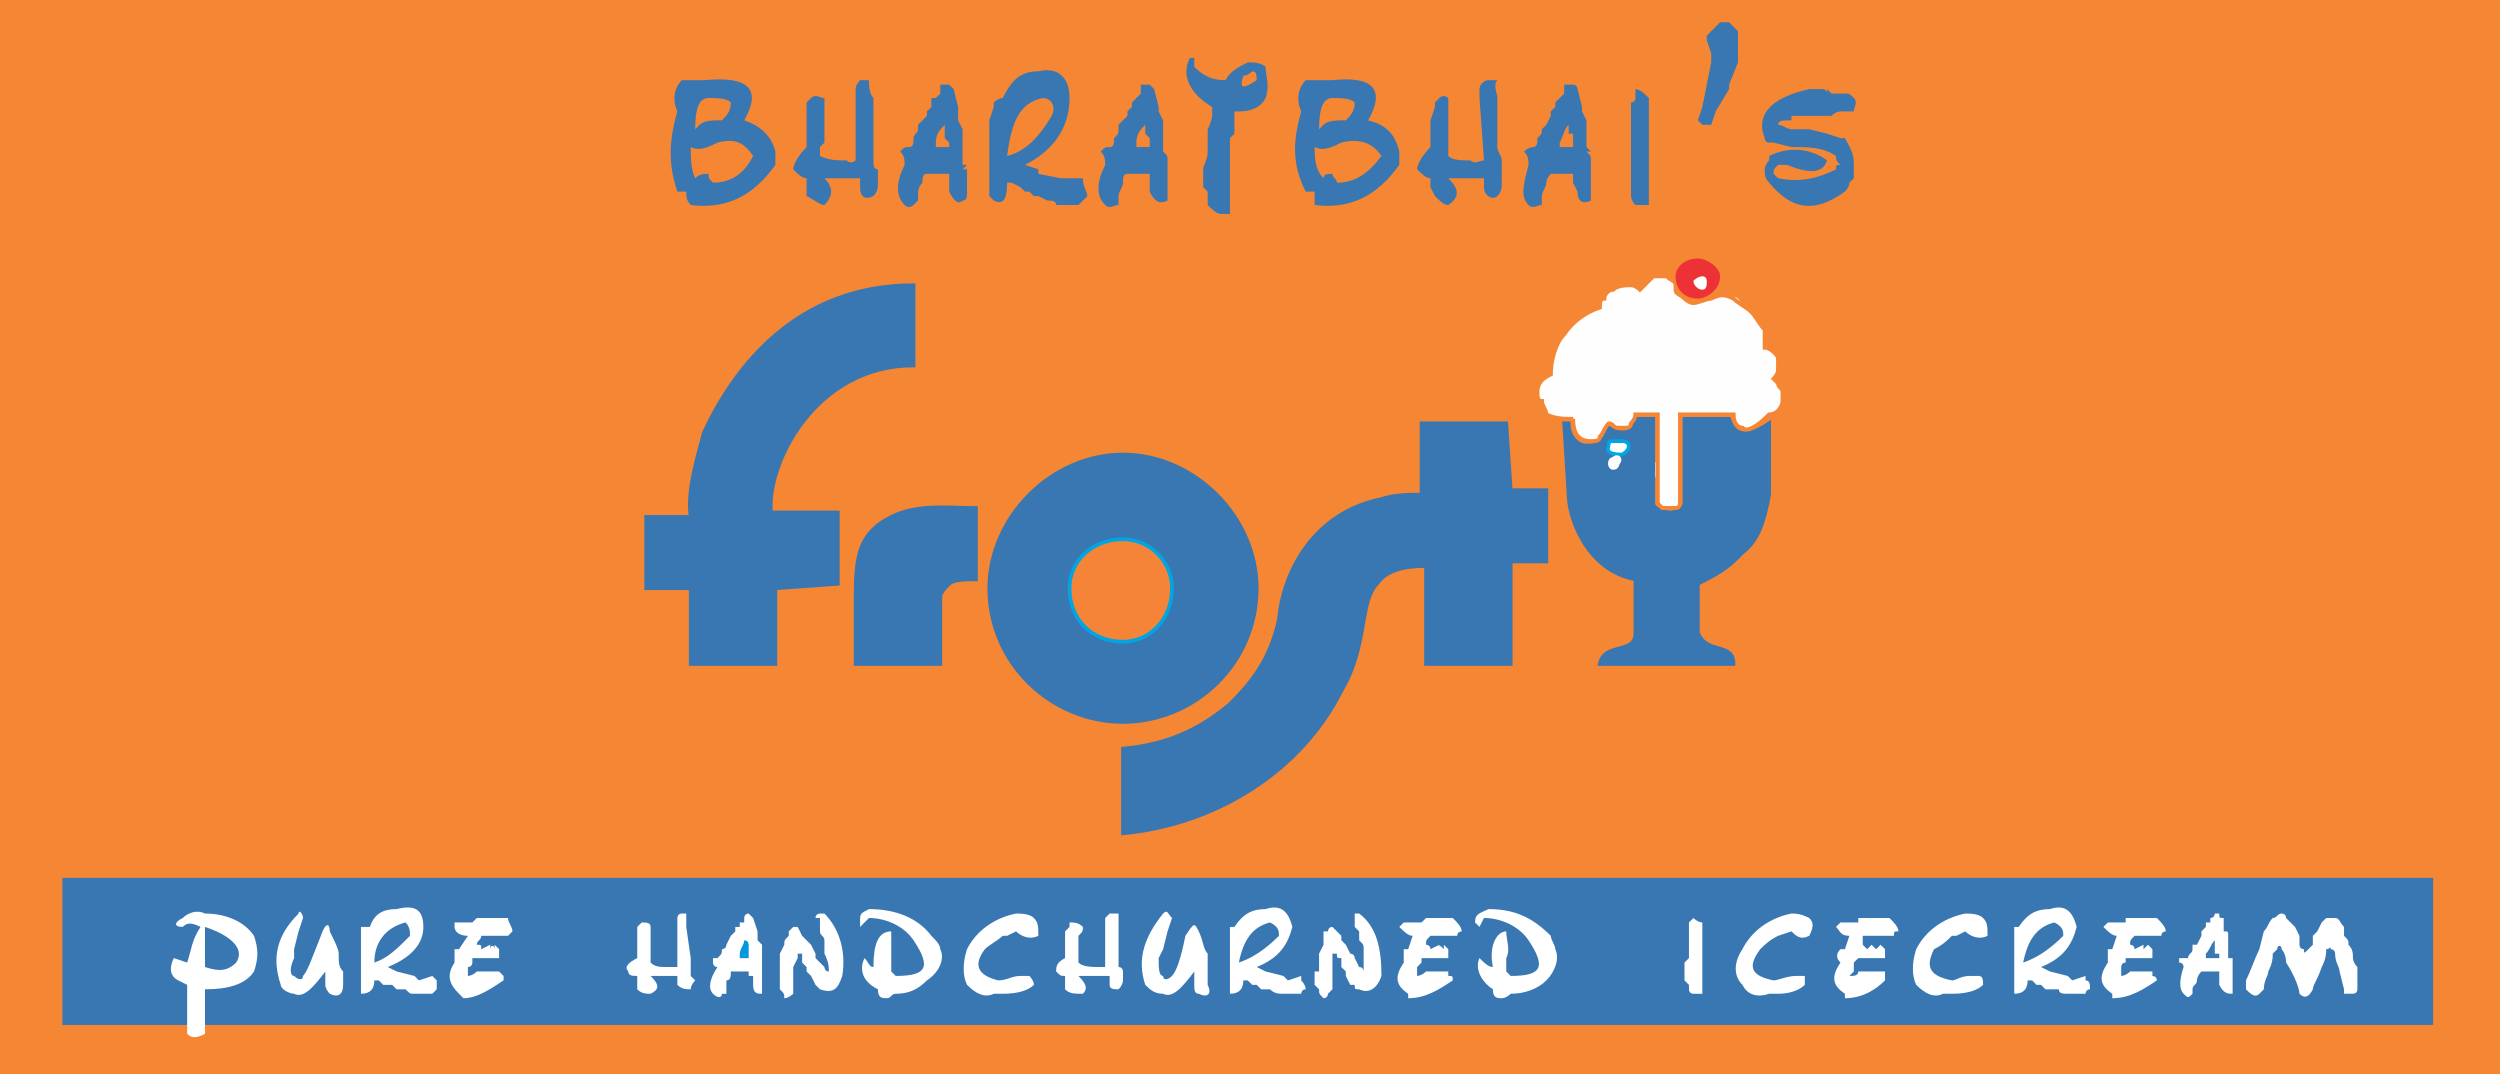 <?xml version="1.0" encoding="UTF-8"?>
<!DOCTYPE svg PUBLIC "-//W3C//DTD SVG 1.1//EN" "http://www.w3.org/Graphics/SVG/1.1/DTD/svg11.dtd">
<!-- Creator: CorelDRAW X7 -->
<svg xmlns="http://www.w3.org/2000/svg" xml:space="preserve" width="561px" height="241px" version="1.1" style="shape-rendering:geometricPrecision; text-rendering:geometricPrecision; image-rendering:optimizeQuality; fill-rule:evenodd; clip-rule:evenodd"
viewBox="0 0 561 241"
 xmlns:xlink="http://www.w3.org/1999/xlink">
 <defs>
  <style type="text/css">
   <![CDATA[
    .str5 {stroke:#FEFEFE;stroke-width:0.834}
    .str1 {stroke:#E6E7E8;stroke-width:0.834}
    .str2 {stroke:#3877B2;stroke-width:0.834}
    .str4 {stroke:#00A5E2;stroke-width:0.834}
    .str0 {stroke:#E6E7E8;stroke-width:0.9}
    .str3 {stroke:#F58634;stroke-width:0.9}
    .fil8 {fill:none}
    .fil0 {fill:#F58634}
    .fil11 {fill:#F58438}
    .fil10 {fill:#ED3237}
    .fil1 {fill:#3877B2}
    .fil3 {fill:#0098DA}
    .fil2 {fill:white}
    .fil9 {fill:#FEFEFE;fill-rule:nonzero}
    .fil6 {fill:url(#id0)}
    .fil7 {fill:url(#id1)}
    .fil4 {fill:url(#id2)}
    .fil5 {fill:url(#id3)}
   ]]>
  </style>
  <linearGradient id="id0" gradientUnits="userSpaceOnUse" x1="367.042" y1="105.134" x2="371.82" y2="105.134">
   <stop offset="0" style="stop-opacity:1; stop-color:#E6E7E8"/>
   <stop offset="1" style="stop-opacity:1; stop-color:#96989A"/>
  </linearGradient>
  <linearGradient id="id1" gradientUnits="userSpaceOnUse" xlink:href="#id0" x1="367.342" y1="108.506" x2="369.93" y2="108.506">
  </linearGradient>
  <linearGradient id="id2" gradientUnits="userSpaceOnUse" xlink:href="#id0" x1="386.719" y1="68.288" x2="389.692" y2="68.288">
  </linearGradient>
  <linearGradient id="id3" gradientUnits="userSpaceOnUse" xlink:href="#id0" x1="246.674" y1="137.398" x2="269.563" y2="137.398">
  </linearGradient>
 </defs>
 <g id="Layer_x0020_1">
  <polygon class="fil0" points="0,0 561,0 561,241 0,241 "/>
  <polygon class="fil1" points="14,197 546,197 546,230 14,230 "/>
  <path class="fil2" d="M334 204c-2,1 -3,1 -3,3l1 1 1 -2c4,0 8,2 10,5 4,6 3,8 -4,8l-1 -1 0 -3c1,-2 0,-4 0,-6 -2,0 -4,3 -3,8 -1,0 -2,-1 -3,-2 -1,2 0,5 3,7 0,2 1,2 2,2 1,0 2,-1 2,-1 3,0 6,-1 8,-3 2,-2 3,-5 2,-7 0,-1 -1,-2 -1,-3 -4,-4 -8,-6 -14,-6z"/>
  <path class="fil2" d="M322 206c0,0 -1,0 -1,0l-1 0 -1 1 0 0c-1,0 -2,0 -2,0l-2 0 0 0 -1 1c1,1 2,2 3,2l-1 3c0,0 -1,0 -1,0 0,1 0,2 0,3 -2,3 -2,5 1,7l0 1c4,0 7,-2 10,-4 0,-1 0,-1 -1,-1l0 -1 -1 0 -1 0c0,0 0,0 -1,0 0,0 0,0 0,0l-2 0c0,0 0,0 0,0 -1,1 -2,1 -2,1l0 -1 0 -1 0 0c0,0 1,-1 1,-1l0 -1 1 0 0 0 1 0 1 0 0 0c1,0 2,0 3,0 0,0 0,-1 0,-1l0 -1 -1 -1 0 1c-1,-1 -1,-1 -1,0l0 -1 -2 1c0,-1 -1,-1 -1,-1l0 0c0,-1 0,-1 1,-2l0 0c1,0 2,0 2,0l0 0 1 0 1 0 0 0 1 0 0 0 1 0c0,-1 1,-1 1,-1 0,-1 -1,-2 -2,-3l0 0 -1 0 0 0 -2 0 -1 0z"/>
  <path class="fil2" d="M304 205c0,0 0,0 0,1l0 0 0 1c0,0 0,1 0,1l1 1c0,1 0,1 0,2 1,1 1,1 1,2l0 0c0,1 0,1 0,1 0,2 0,3 0,4 0,0 0,-1 -1,-1l-1 -2c0,-1 -1,-1 -1,-1l-1 -2 0 0 0 0 -1 -1 0 -1 -2 -2c0,0 0,0 0,0 -1,0 -1,1 -1,1l-1 0 0 0c0,1 0,1 0,1 0,1 0,1 0,2l0 0 -1 2 0 0 0 1 0 0c0,1 0,2 0,3l-1 0 0 0 0 3c1,1 1,1 1,1 0,1 0,1 1,2 1,0 1,-1 1,-1l1 -1 0 0c0,0 0,-1 0,-1 0,0 0,-1 0,-1 0,0 0,0 0,-1l0 0 0 0c0,0 0,-1 0,-1 0,0 0,0 0,0l0 -1 0 0 0 -2c0,0 0,-1 0,-1l1 0c0,0 0,0 0,0 0,1 0,1 1,1l0 1 0 1c1,1 1,1 1,1 0,1 0,1 0,1l1 2 1 0c0,1 0,1 1,1 2,1 4,0 5,-3 0,-6 -1,-11 -5,-14l-1 0z"/>
  <path class="fil2" d="M284 204c-3,0 -5,1 -7,4 0,0 -1,0 -1,0l0 1 0 2 0 3c0,1 0,2 0,2l0 6 0 1c2,0 3,-1 3,-3l1 0 1 1 1 0 0 0 1 1 1 0 1 0c1,1 2,1 3,1l4 0c0,0 0,-1 1,-1 0,-1 -1,-2 -1,-2l0 -1 -3 1 -1 -1 -4 -1 0 0 -2 -1c5,-2 7,-5 8,-9 -1,-4 -3,-5 -6,-4z"/>
  <path class="fil2" d="M261 205c-4,5 -6,10 -4,16 1,1 2,2 4,2 2,1 4,-1 7,-5l0 0c0,1 0,2 0,3 0,1 0,2 1,2 2,1 3,0 2,-2l0 -3c0,-1 0,-2 0,-4 -1,-1 -1,-3 -2,-5 -1,-2 -1,-2 -3,1 -1,5 -2,8 -3,9 -1,1 -2,1 -2,0 -1,0 -1,-2 -1,-4l1 -2 1 -4 1 -3c-1,-1 -1,-2 -2,-1z"/>
  <path class="fil2" d="M249 205c0,0 -1,1 -1,1l0 1 0 10c0,0 -1,0 -1,0 -2,0 -4,0 -5,-1l0 -1 0 -1 0 -1 0 -1c0,0 0,-1 0,-1l0 -1c1,-1 1,-1 1,-2 -1,-1 -2,-1 -3,-1l0 1 -1 1 0 2 0 1 0 3c-2,1 -2,2 -2,3 1,1 1,1 2,1 0,1 0,1 0,2l0 1c1,1 2,1 4,1 1,-1 1,-2 -1,-4l1 0 6 0 0 1 0 1c0,1 1,1 2,1 1,-1 1,-2 1,-2l0 -1c0,0 0,-1 0,-1 0,0 0,-1 -1,-1 0,-1 0,-2 0,-2l0 -7c0,-1 0,-2 0,-3 -1,0 -1,0 -2,0l0 0z"/>
  <path class="fil2" d="M228 205c-5,1 -9,4 -11,8 -1,3 -1,6 0,8 2,2 4,3 6,2l2 0c4,0 6,-1 7,-2 0,-1 -1,-2 -1,-2l-2 0c-2,0 -3,1 -5,1 -4,-1 -6,-3 -3,-7 1,-1 3,-2 4,-3l1 0 2 -1c1,1 3,2 5,1 0,-2 0,-3 -1,-4 -1,-1 -3,-1 -4,-1z"/>
  <path class="fil2" d="M195 204c-2,1 -2,1 -2,3l0 1 2 -2c4,0 8,2 10,5 4,6 3,8 -4,8l-1 -1 0 -3c0,-2 0,-4 0,-6 -3,0 -4,3 -4,8 -1,0 -1,-1 -2,-2 -1,2 -1,5 3,7 0,2 1,2 2,2 1,0 1,-1 2,-1 3,0 5,-1 7,-3 3,-2 4,-5 3,-7 0,-1 -1,-2 -2,-3 -3,-4 -8,-6 -14,-6z"/>
  <path class="fil2" d="M184 205c0,0 -1,0 -1,1l1 0 0 1c0,0 0,1 0,1l0 1c0,1 1,1 1,2 0,1 0,1 0,2l0 0c0,1 0,1 0,1 1,2 1,3 1,4 -1,0 -1,-1 -1,-1l-2 -2c0,-1 0,-1 0,-1l-1 -2 0 0 0 0 -1 -1 -1 -1 -1 -2c0,0 -1,0 -1,0 0,0 -1,1 -1,1l0 0 0 0c0,1 0,1 0,1 -1,1 -1,1 -1,2l0 0 -1 2 0 0 0 1 0 0c0,1 0,2 0,3l0 0 0 0 0 3c0,1 0,1 0,1 1,1 1,1 1,2 1,0 2,-1 2,-1l0 -1 0 0c0,0 0,-1 0,-1 0,0 0,-1 0,-1 0,0 0,0 0,-1l0 0 0 0c0,0 0,-1 0,-1 0,0 0,0 0,0l0 -1 0 0 1 -2c0,0 0,-1 0,-1l0 0c0,0 0,0 1,0 0,1 0,1 0,1l0 1 1 1c0,1 0,1 0,1 1,1 1,1 1,1l1 2 0 0c1,1 1,1 1,1 3,1 4,0 5,-3 1,-6 -1,-11 -4,-14l-1 0z"/>
  <path class="fil2" d="M168 205c-1,0 -1,1 -1,1 0,0 0,0 0,1l-1 0 0 0 0 1 -1 0 0 0 0 1 0 0 -1 1 0 0 -1 2 0 0c0,1 -1,1 -1,1 0,1 0,1 -1,2 0,0 -1,0 -1,0l0 1c0,0 0,1 1,1 -2,3 -2,5 -1,6 1,1 2,1 2,0l1 0c0,-1 0,-1 0,-1 0,-1 0,-1 0,-2 1,0 1,-1 1,-2 1,0 1,0 1,0l3 0 0 1 1 0 0 1 0 0 0 1c0,2 1,2 2,2 0,-1 0,-1 0,-1l0 -3 0 0 0 -1 0 0 0 0 0 -1 0 0c0,-1 0,-1 0,-2l0 0 0 0c0,-1 0,-1 0,-2l0 0c0,0 0,-1 0,-1l0 0 -1 -1 0 0 0 0 0 -1c0,-1 0,-1 0,-1l0 0 -1 -3c0,0 0,0 -1,-1l0 0z"/>
  <path class="fil2" d="M153 205c-1,0 -1,1 -1,1l0 1 0 10c-1,0 -1,0 -2,0 -2,0 -3,0 -4,-1l0 -1 0 -1 0 -1 0 -1c0,0 0,-1 0,-1l0 -1c0,-1 0,-1 0,-2 0,-1 -1,-1 -2,-1l-1 1 0 1 0 2 0 1 0 3c-2,1 -3,2 -2,3 0,1 1,1 2,1 0,1 0,1 0,2l0 1c1,1 2,1 3,1 2,-1 2,-2 0,-4l0 0 6 0 0 1 0 1c1,1 2,1 3,1 0,-1 1,-2 1,-2l-1 -1c0,0 0,-1 0,-1 0,0 0,-1 0,-1 0,-1 0,-2 0,-2l-1 -7c0,-1 0,-2 0,-3 0,0 -1,0 -1,0l0 0z"/>
  <path class="fil1" d="M285 207c2,1 2,2 2,3 -3,3 -6,5 -9,6 1,-5 3,-8 7,-9z"/>
  <path class="fil3" d="M167 211c1,0 1,1 1,1 0,0 0,0 0,1l0 0 0 1 0 0 0 1c-1,0 -2,0 -2,0l0 -1c0,-1 1,-2 1,-3z"/>
  <path class="fil2" d="M460 204c-3,0 -5,1 -7,4 0,0 -1,0 -1,0l0 1 0 2 0 3c0,1 0,2 0,2l0 6 0 1c2,0 3,-1 3,-3l1 0 1 1 1 0 0 0 1 1 1 0 2 0c0,1 1,1 2,1l4 0c0,0 0,-1 1,-1 0,-1 0,-2 -1,-2l0 -1 -3 1 -1 -1 -4 -1 0 0 -2 -1c5,-2 7,-5 8,-9 -1,-4 -3,-5 -6,-4z"/>
  <path class="fil1" d="M461 207c2,1 2,2 2,3 -3,3 -6,5 -9,6 1,-5 3,-8 7,-9z"/>
  <path class="fil2" d="M497 205c0,0 0,1 -1,1 0,0 0,0 0,1l-1 0 0 0 0 1 0 0 0 0 -1 1 0 0 0 1 0 0 -1 2 -1 0c0,1 0,1 0,1 0,1 -1,1 -1,2 -1,0 -1,0 -2,0l0 1c1,0 1,1 1,1 -1,3 -1,5 0,6 1,1 1,1 2,0l0 0c0,-1 0,-1 0,-1 0,-1 1,-1 1,-2 0,0 0,-1 1,-2 0,0 0,0 1,0l3 0 0 1 0 0 0 1 0 0 0 1c1,2 2,2 3,2 0,-1 0,-1 0,-1l0 -3 0 0 0 -1 0 0 0 0 0 -1 0 0c0,-1 0,-1 0,-2l0 0 -1 0c0,-1 0,-1 0,-2l0 0c0,0 0,-1 0,-1l0 0 0 -1 0 0 0 0 0 -1c0,-1 0,-1 -1,-1l0 0 0 -3c-1,0 -1,0 -1,-1l-1 0z"/>
  <path class="fil2" d="M512 205c-1,0 -1,1 -2,1 -1,1 -1,2 -2,3l-1 4c-1,2 -2,5 -3,7 0,1 0,2 0,2 1,1 2,2 3,1l1 -1c0,-2 1,-3 1,-4 1,-2 1,-3 1,-4l1 -1c0,-1 1,-1 1,0 0,0 1,1 1,3 2,3 3,6 3,7 1,1 2,1 3,-1 0,-1 1,-2 2,-5 1,-2 1,-3 1,-4 1,0 1,-1 1,0 1,0 1,1 1,1 0,2 1,3 1,4l1 4 0 1c1,0 2,0 2,0 1,0 1,-1 1,-1l0 -2 0 0c0,-1 0,-2 0,-3 -1,-1 -1,-2 -1,-2 0,-1 0,-2 -1,-3 0,-1 0,-1 -1,-2l0 -2c-1,-1 -1,-2 -2,-2 0,0 -1,0 -1,0l-1 0 -1 1 -1 2 -1 1 0 2 -1 1c-1,1 -1,1 -1,0 -1,0 -1,-1 -1,-1l0 -2 -1 -2 -1 -1 0 0 -1 -1c0,-1 -1,-1 -1,-1z"/>
  <path class="fil1" d="M497 211c0,0 0,1 0,1 0,0 0,0 0,1l0 0 0 1 1 0 0 1c-1,0 -2,0 -3,0l0 -1c1,-1 1,-2 2,-3z"/>
  <path class="fil2" d="M480 206c0,0 -1,0 -1,0l-2 0 0 1 -1 0c0,0 -1,0 -1,0l-2 0 0 0 -1 1c1,1 2,2 3,2l-1 3c0,0 -1,0 -1,0 0,1 0,2 0,3 -2,3 -2,5 1,7l0 1c4,0 7,-2 10,-4 0,-1 -1,-1 -1,-1l0 -1 -1 0 -1 0c0,0 0,0 -1,0 0,0 0,0 0,0l-2 0c0,0 0,0 0,0 -1,1 -2,1 -2,1l0 -1 0 -1 0 0c0,0 0,-1 1,-1l0 -1 1 0 0 0 1 0 0 0 1 0c1,0 2,0 3,0 0,0 0,-1 0,-1l0 -1 -1 -1 -1 1c0,-1 0,-1 0,0l0 -1 -2 1c0,-1 -1,-1 -1,-1l0 0c0,-1 0,-1 1,-2l0 0c1,0 2,0 2,0l0 0 1 0 1 0 0 0 1 0 0 0 1 0c0,-1 1,-1 1,-1 0,-1 -1,-2 -2,-3l0 0 -1 0 -1 0 -1 0 -1 0z"/>
  <path class="fil2" d="M441 205c-5,1 -9,4 -11,8 -1,3 -1,6 0,8 2,2 4,3 6,2l2 0c4,0 6,-1 7,-2 0,-1 0,-2 -1,-2l-2 0c-2,0 -3,1 -4,1 -5,-1 -6,-3 -4,-7 2,-1 3,-2 4,-3l1 0 2 -1c1,1 3,2 5,1 0,-2 0,-3 -1,-4 -1,-1 -3,-1 -4,-1z"/>
  <path class="fil2" d="M420 206c0,0 -1,0 -1,0l-2 0 0 1 -1 0c0,0 -1,0 -2,0l-1 0 0 0 -1 1c1,1 1,2 3,2l-1 3c-1,0 -1,0 -1,0 -1,1 -1,2 0,3 -2,3 -2,5 1,7l0 1c4,0 7,-2 9,-4 0,-1 0,-1 0,-1l0 -1 -2 0 0 0c0,0 -1,0 -1,0 0,0 0,0 0,0l-2 0c0,0 0,0 -1,0 0,1 -1,1 -2,1l1 -1 0 -1 0 0c0,0 0,-1 0,-1l1 -1 1 0 0 0 1 0 0 0 1 0c1,0 2,0 3,0 0,0 0,-1 0,-1l0 -1 -1 -1 -1 1c0,-1 0,-1 0,0l-1 -1 -1 1c-1,-1 -1,-1 -1,-1l0 0c0,-1 0,-1 0,-2l1 0c1,0 2,0 2,0l0 0 1 0 0 0 1 0 0 0 1 0 1 0c0,-1 0,-1 1,-1 0,-1 -1,-2 -2,-3l0 0 -1 0 -1 0 -2 0 0 0z"/>
  <path class="fil2" d="M402 205c-5,1 -9,4 -11,8 -2,3 -2,6 0,8 1,2 3,3 6,2l2 0c3,0 5,-1 6,-2 0,-1 0,-2 0,-2l-2 0c-2,0 -4,1 -5,1 -5,-1 -6,-3 -3,-7 1,-1 2,-2 4,-3l0 0 3 -1c1,1 2,2 4,1 1,-2 1,-3 0,-4 -2,-1 -3,-1 -4,-1z"/>
  <path class="fil2" d="M380 206c-1,1 -1,1 -1,1l0 1c0,0 0,0 0,0l0 1c0,0 0,1 0,1l0 1 0 1 0 1 0 0c0,0 0,1 0,1l0 1 -1 1 0 4 1 1 0 1c0,0 0,1 1,1 0,0 1,0 2,0 0,-1 0,-1 0,-1l0 -2 0 0 0 -2c0,0 0,-1 0,-1l0 -1c0,0 0,-1 0,-2l0 0 0 0c0,-1 0,-1 0,-1l0 -1c0,-1 0,-1 0,-1l0 -1 0 0 0 0 0 -1c0,0 0,-1 0,-2 -1,0 -2,-1 -2,-1z"/>
  <path class="fil2" d="M110 206c-1,0 -1,0 -2,0l-1 0 -1 1 0 0c-1,0 -1,0 -2,0l-2 0 0 0 0 1c0,1 1,2 3,2l-2 3c0,0 -1,0 -1,0 0,1 0,2 0,3 -2,3 -1,5 1,7l1 1c3,0 6,-2 9,-4 0,-1 0,-1 0,-1l-1 -1 -1 0 0 0c-1,0 -1,0 -1,0 -1,0 -1,0 -1,0l-1 0c-1,0 -1,0 -1,0 -1,1 -2,1 -2,1l0 -1 0 -1 0 0c1,0 1,-1 1,-1l0 -1 1 0 1 0 0 0 1 0 0 0c1,0 2,0 3,0 0,0 0,-1 0,-1l0 -1 -1 -1 0 1c0,-1 -1,-1 -1,0l0 -1 -2 1c0,-1 0,-1 -1,-1l0 0c0,-1 1,-1 1,-2l0 0c1,0 2,0 2,0l1 0 0 0 1 0 0 0 1 0 0 0 1 0c1,-1 1,-1 1,-1 0,-1 -1,-2 -1,-3l-1 0 -1 0 0 0 -2 0 0 0z"/>
  <path class="fil2" d="M89 204c-3,0 -5,1 -6,4 -1,0 -1,0 -2,0l0 1 0 2 0 3c0,1 0,2 0,2l0 6 0 1c2,0 3,-1 3,-3l1 0 1 1 1 0 1 0 1 1 0 0 2 0c1,1 1,1 2,1l4 0c0,0 1,-1 1,-1 0,-1 0,-2 0,-2l-1 -1 -3 1 -1 -1 -4 -1 0 0 -2 -1c5,-2 8,-5 8,-9 0,-4 -2,-5 -6,-4z"/>
  <path class="fil2" d="M67 205c-5,5 -6,10 -4,16 0,1 2,2 3,2 2,1 4,-1 7,-5l0 0c0,1 0,2 0,3 0,1 1,2 1,2 2,1 3,0 3,-2l0 -3c-1,-1 -1,-2 -1,-4 0,-1 -1,-3 -2,-5 0,-2 -1,-2 -2,1 -2,5 -3,8 -4,9 0,1 -1,1 -2,0 -1,0 -1,-2 0,-4l0 -2 1 -4 1 -3c0,-1 -1,-2 -1,-1z"/>
  <path class="fil2" d="M46 205c-2,-1 -4,0 -5,1 -2,1 -2,2 0,2 1,-1 2,-1 4,0 -2,3 -2,5 -3,8l-3 -1c-1,2 -1,4 1,5l2 1c0,5 0,9 0,11 1,1 2,1 4,0 0,-3 0,-6 0,-10 5,0 9,-1 11,-4 1,-3 1,-5 0,-8 -2,-3 -6,-5 -11,-5z"/>
  <path class="fil1" d="M46 208c6,2 9,5 7,8 -2,2 -4,2 -7,1 0,-3 0,-6 0,-9z"/>
  <path class="fil1" d="M91 207c1,1 1,2 1,3 -3,3 -5,5 -8,6 0,-5 3,-8 7,-9z"/>
  <path class="fil4 str0" d="M388 67c1,0 2,0 2,1 0,1 -1,2 -2,2 -1,0 -1,-1 -1,-2 0,-1 0,-1 1,-1z"/>
  <path class="fil5 str1" d="M258 126c6,0 12,5 12,11 0,7 -6,12 -12,12 -6,0 -11,-5 -11,-12 0,-6 5,-11 11,-11z"/>
  <path class="fil6 str1" d="M367 105c0,-1 1,-1 1,-1 0,-1 2,-1 3,0 1,0 1,2 0,3 -2,0 -4,0 -4,-2z"/>
  <path class="fil7 str1" d="M368 108c1,-1 2,0 2,1 0,0 -1,0 -1,1 -2,0 -2,-2 -1,-2z"/>
  <path class="fil1 str2" d="M381 131l0 11c2,5 8,2 8,7l-30 0c1,-5 8,-2 8,-7l0 -12c-11,-2 -15,-14 -15,-19l-1 -16c1,0 1,0 1,0 0,3 2,5 4,5 3,0 4,-1 5,-4 3,2 6,1 6,-2l4 0 0 19c0,1 2,2 4,2 1,0 3,-1 3,-2l0 -19 10 0c1,3 3,5 9,1 0,5 0,11 0,16 -1,5 -2,10 -6,13 -3,3 -4,4 -10,7z"/>
  <path class="fil8" d="M353 93c-6,2 -11,-6 -5,-9 0,-6 5,-13 11,-15 0,-4 7,-6 9,-3 1,-6 7,-4 7,-2 0,1 3,6 9,3 6,-2 14,7 12,11 4,1 4,5 1,7 2,0 5,6 0,8m-44 0c0,4 1,6 4,6 2,0 3,-1 4,-5 2,4 5,2 6,-1l5 0 0 19c0,2 2,2 3,2 0,0 2,0 2,-2 0,-6 0,-13 0,-19l12 0c1,3 2,5 8,0"/>
  <path class="fil9 str3" d="M353 94c0,3 1,5 4,5l0 0c0,0 0,0 0,0l0 0c1,0 2,0 2,-1 1,-1 1,-2 2,-3 1,0 1,1 2,1 1,0 1,0 2,0 0,0 1,0 1,-1l0 0c0,0 1,-1 1,-2l5 0 0 19 0 1c0,0 0,0 1,1 0,0 1,0 2,0 0,0 1,0 1,0 1,0 1,-1 1,-1l0 -1c0,-3 0,-6 0,-9 0,-3 0,-7 0,-10l12 0c0,2 1,3 2,3 1,1 3,0 6,-3 2,0 3,-2 3,-3 0,-1 0,-1 0,-2 0,-1 -1,-1 -1,-2 0,0 -1,-1 -1,-1 0,0 1,-1 1,-2 0,0 0,-1 0,-2 0,-1 0,-1 -1,-2 0,0 0,0 0,0l0 0c0,0 0,0 0,0 0,0 -1,-1 -2,-1 0,-1 0,-2 0,-4 -1,-1 -2,-3 -3,-4 -1,-1 -3,-2 -4,-3 -2,-1 -3,-1 -5,0l0 0c-1,0 -3,1 -4,1 -1,0 -2,-1 -2,-1 -1,-1 -2,-1 -2,-2l0 0c0,0 0,-1 0,-1 0,-1 -1,-1 -2,-2l0 0c0,0 -1,0 -1,0 -1,0 -2,0 -2,0 -1,1 -2,2 -3,3 0,0 -1,-1 -2,-1 0,0 0,0 0,0l0 0c0,0 0,0 0,0 -1,0 -3,0 -4,1 -1,0 -2,1 -2,2 0,0 0,0 0,0l0 0c0,0 0,0 0,0 -1,0 -1,1 -1,2 -3,1 -6,3 -8,6 -2,2 -3,6 -3,9 -2,1 -3,2 -3,4 0,1 0,2 1,2 0,1 1,2 1,3 2,1 4,1 6,1z"/>
  <path class="fil10" d="M381 58c2,0 5,2 5,4 0,3 -3,5 -5,5 -3,0 -5,-2 -5,-5 0,-2 2,-4 5,-4z"/>
  <path class="fil2" d="M382 62c1,0 1,1 1,1 0,1 0,2 -1,2 -1,0 -2,-1 -2,-2 0,0 1,-1 2,-1z"/>
  <path class="fil1 str2" d="M188 131l-14 1 0 17 -19 0 0 -17 -10 0 0 -16 10 0c-1,-6 2,-15 3,-19 7,-15 21,-33 47,-33l0 18c-22,0 -33,22 -32,33l15 0 0 16z"/>
  <path class="fil1 str2" d="M192 136c0,-10 0,-16 8,-20 6,-3 13,-2 19,-2 0,5 0,11 0,16 -2,0 -5,0 -6,1 -1,1 -2,2 -2,3l0 15 -19 0 0 -13z"/>
  <path class="fil1 str2" d="M301 155c-9,18 -28,30 -49,32l0 -19c11,-1 18,-5 24,-10 5,-5 9,-10 11,-19 1,-11 8,-24 23,-27 3,-1 6,-1 9,-1l0 -16 19 0 1 15 8 0 0 16 -8 0 0 23 -19 0 0 -22c-5,0 -9,1 -11,4 -4,4 -2,14 -8,24z"/>
  <path class="fil1 str2" d="M252 102c16,0 30,14 30,30 0,17 -14,30 -30,30 -16,0 -30,-13 -30,-30 0,-16 14,-30 30,-30z"/>
  <path class="fil11 str4" d="M252 121c6,0 11,5 11,11 0,7 -5,12 -11,12 -7,0 -12,-5 -12,-12 0,-6 5,-11 12,-11z"/>
  <path class="fil2 str4" d="M361 100c0,-1 0,-1 1,-1 0,0 2,0 2,0 2,0 2,2 0,3 -1,0 -4,0 -3,-2z"/>
  <path class="fil2 str5" d="M362 103c1,-1 2,0 1,1 0,0 0,1 -1,1 -1,0 -1,-2 0,-2z"/>
  <path class="fil1" d="M352 19c0,0 0,0 -1,0 0,1 0,1 0,2l-1 1 0 0 0 0 -1 1 0 0 0 1 -1 1 0 0 0 1 -1 2 -1 1c0,1 0,1 -1,2 0,1 0,2 -1,2 0,0 -1,0 -2,1l0 0c1,1 1,2 1,3 -1,4 -2,7 0,9 1,1 2,0 3,0l0 -1c0,0 0,-1 0,-1 0,-1 1,-2 1,-3 0,-1 1,-2 1,-2 0,0 1,0 1,0l4 0 0 0 0 1 0 1 0 0 1 2c0,2 1,3 3,2 0,0 0,-1 0,-2l0 -4 0 0 0 -1 0 0 0 -1 0 0 0 -1c0,-1 0,-1 -1,-2l1 0 -1 -1c0,-1 0,-2 0,-2l0 0c0,-1 0,-1 0,-2l0 0 0 -2 0 0 0 0 -1 -2c0,0 0,-1 0,-1l0 0 -1 -4c0,0 0,-1 -1,-1l-1 0zm-53 -1c-2,0 -4,0 -6,0 -2,2 -2,5 -1,7 -2,7 -2,12 1,18l2 0c0,1 0,2 0,3l0 0c8,1 14,-2 19,-9 0,-1 0,-2 0,-3 -1,-4 -3,-6 -7,-7 4,-7 1,-10 -8,-9zm-42 1c0,0 -1,0 -1,0 0,1 0,1 0,2l-1 1 0 0 0 0 -1 1 0 0 0 1 -1 1 0 0 0 1 -2 2 0 1c0,1 0,1 -1,2 0,1 0,2 -1,2 -1,0 -1,0 -2,1l0 0c1,1 1,2 1,3 -2,4 -2,7 0,9 1,1 2,0 3,0l0 -1c0,0 0,-1 0,-1 0,-1 1,-2 1,-3 0,-1 0,-2 1,-2 0,0 1,0 1,0l4 0 0 0 0 1 0 1 0 0 0 2c1,2 2,3 4,2 0,0 0,-1 0,-2l0 -4 0 0 0 -1 0 0 0 -1 0 0 0 -1c0,-1 0,-1 -1,-2l0 0 0 -1c0,-1 0,-2 0,-2l0 0c0,-1 0,-1 0,-2l0 0 0 -2 0 0 0 0 -1 -2c0,0 0,-1 0,-1l0 0 -1 -4c0,0 -1,-1 -1,-1l-1 0zm-24 -3c-4,0 -6,2 -8,6 -1,0 -2,1 -2,1l0 1 -1 3 0 6c0,1 0,2 0,3l0 8 1 1c2,1 3,0 3,-4l1 0 2 1 1 1 1 0 1 1 1 0 2 1c1,0 2,0 2,1l5 0c1,-1 1,-1 2,-2 0,-1 -1,-2 -1,-4l0 0 -4 0 -1 0 -5 -1 0 -1 -3 -1c6,-3 10,-8 10,-15 0,-5 -3,-7 -7,-6zm-21 3c0,0 -1,0 -1,0 0,1 0,1 0,2l-1 1 0 0 -1 0 0 1 0 0 0 1 -1 1 0 0 0 1 -2 2 0 1c0,1 -1,1 -1,2 0,1 0,2 -1,2 -1,0 -1,0 -2,1l0 0c1,1 1,2 1,3 -2,4 -2,7 0,9 1,1 2,0 2,0l1 -1c0,0 0,-1 0,-1 0,-1 0,-2 1,-3 0,-1 0,-2 1,-2 0,0 1,0 1,0l4 0 0 0 0 1 0 1 0 0 0 2c1,2 2,3 3,2 1,0 1,-1 1,-2l0 -4 0 0 0 -1 -1 0 1 -1 -1 0 0 -1c0,-1 0,-1 0,-2l0 0 0 -1c0,-1 0,-2 0,-2l0 0c0,-1 0,-1 0,-2l0 0 -1 -2 0 0 0 0 0 -2c0,0 0,-1 0,-1l0 0 -1 -4c0,0 -1,-1 -1,-1l-1 0zm-54 -1c-2,0 -3,0 -5,0 -2,2 -2,5 -1,7 -2,7 -2,12 0,18l2 0c0,1 0,2 1,3l0 0c8,1 14,-2 19,-9 0,-1 0,-2 0,-3 -1,-4 -4,-6 -7,-7 4,-7 1,-10 -9,-9zm248 2c-9,2 -12,6 -10,11 0,1 1,1 1,1l1 0 4 1 0 0c4,0 7,0 10,2 0,1 0,1 1,2 -1,0 -1,0 -1,1 -4,2 -8,3 -13,2 0,0 -1,-1 -1,-1 0,-1 0,-1 1,-2 0,0 1,0 2,0 5,2 8,2 9,-1 -4,-3 -9,-3 -13,-1l0 1c0,0 -1,1 -1,2 0,1 0,2 1,3 5,6 10,7 17,2 0,0 1,-1 1,-2l0 0 1 -1 0 -1 0 -2c0,-3 -1,-4 -2,-6 -1,0 -1,0 -1,0l-3 -1 -4 -1 -1 0 -1 0 0 0c-1,0 -2,0 -2,0 -1,0 -2,-1 -3,-1 0,-1 1,-1 3,-1l0 -1c1,0 1,0 1,0l2 0 1 0c1,0 1,0 2,0 1,0 1,0 2,0l0 0c0,0 1,0 1,0l0 0c1,-1 2,-1 2,-1l3 0c0,-1 1,-2 0,-3l0 0 0 0c-1,-1 -1,-1 -2,-1 0,0 -1,0 -2,0l-1 0 -1 -1 0 1c0,-1 -1,-1 -1,-1l-3 0zm-16 -10l0 2 0 2 -2 5 0 1 -3 5 -1 3 -2 0 -1 -1 1 -3 1 -5 0 0 1 -5 0 -2 -1 -3 0 -1 3 -3 1 0 1 0 1 1 0 0 1 1 0 0 0 1 0 2zm-23 10c0,1 0,1 0,1l0 1c0,1 -1,1 -1,1l0 1c0,1 0,2 0,2l0 1 0 2 0 1 0 0c0,1 0,2 0,2l0 1 0 3 0 5 0 1 0 2c0,0 0,1 1,2 1,0 2,0 3,0 0,-1 0,-2 0,-2l0 -2 0 -1 0 -2c0,-1 0,-2 0,-2l0 -1c0,-2 0,-3 0,-3l0 -1 0 -1c0,0 0,-1 0,-1l0 -1c0,-1 0,-1 0,-2l0 -1 0 0 0 0 0 -1c0,-1 0,-2 0,-3 -1,-1 -2,-2 -3,-2zm-15 8c0,0 0,0 0,1 0,0 0,0 0,1l1 0 0 1 0 1 0 1c-1,0 -2,0 -3,0l0 -1c1,-2 1,-3 2,-4zm-18 -10c-1,0 -2,1 -2,2l0 2 1 14c-1,0 -2,1 -3,0 -2,0 -4,0 -5,-1l0 -2 0 -1 0 -2 0 -1c0,0 0,-1 0,-1l0 -2c0,-1 0,-2 0,-4 0,0 -1,-1 -2,0l-1 1 0 1 -1 3 0 2 0 4c-2,2 -3,4 -3,5 1,1 2,2 3,2 0,1 0,2 0,2l1 2c1,1 2,2 3,2 3,-2 2,-4 0,-6l1 0 7 0 0 1 0 1c0,2 2,3 3,2 1,-1 1,-2 1,-3l0 -1c0,-1 0,-1 0,-2 0,0 0,-1 0,-2 0,-1 -1,-2 -1,-3l0 -11c0,-1 -1,-3 0,-4 -1,0 -2,0 -2,0l0 0zm-33 14c4,-1 7,0 9,3 -3,4 -6,6 -10,6 0,-1 -1,-1 -1,-2 -1,0 -2,0 -2,1 -2,-2 -2,-5 -2,-7 2,1 4,0 6,-1zm-2 -10c2,0 4,0 5,1 0,2 -1,3 -2,4 -2,0 -4,0 -5,1l-1 1c0,-5 1,-7 3,-7zm-32 -9c-2,4 0,8 5,11 0,0 0,1 0,2 0,0 0,1 -1,3l0 0c0,0 0,1 0,2 0,1 0,2 0,3 0,2 -1,3 -1,4l0 4 1 1 0 3c1,1 2,2 3,2 1,0 2,0 2,0l0 -1 0 -1 0 -1c0,-1 0,-2 0,-3 0,0 0,-1 0,-2l0 -2 0 -2 0 -1 0 -3 0 -1 1 -1 0 -3 0 -2 1 0c3,0 5,-1 6,-3 1,-3 0,-5 0,-7 -1,-1 -3,-1 -4,-1 -2,1 -4,2 -5,4 -3,0 -5,-1 -7,-3l0 -2c0,0 0,0 -1,0zm-10 15c0,0 0,0 0,1 0,0 0,0 0,1l0 0 1 1 0 1 0 1c-1,0 -2,0 -3,0l0 -1c0,-2 1,-3 2,-4zm-23 -6c2,0 3,2 2,4 -3,5 -6,8 -10,9 1,-8 3,-12 8,-13zm-22 6c0,0 0,0 0,1 0,0 0,0 0,1l0 0 0 1 1 1 0 1c-2,0 -3,0 -3,0l0 -1c0,-2 1,-3 2,-4zm-19 -10c0,0 -1,1 -1,2l0 2 0 14c0,0 -1,1 -2,0 -2,0 -4,0 -6,-1l0 -2 1 -1 0 -2 0 -1c0,0 0,-1 0,-1l0 -2c0,-1 0,-2 0,-4 -1,0 -2,-1 -3,0l-1 1 0 1 0 3 0 2 0 4c-2,2 -3,4 -3,5 1,1 2,2 3,2 0,1 0,2 0,2l0 2c2,1 3,2 4,2 2,-2 2,-4 0,-6l0 0 8 0 0 1 0 1c0,2 1,3 3,2 1,-1 1,-2 1,-3l0 -1c0,-1 0,-1 0,-2 -1,0 -1,-1 -1,-2 0,-1 0,-2 0,-3l0 -11c-1,-1 -1,-3 -1,-4 0,0 -1,0 -1,0l-1 0zm-32 14c4,-1 6,0 8,3 -2,4 -5,6 -9,6 -1,-1 -1,-1 -1,-2 -1,0 -2,0 -3,1 -1,-2 -1,-5 -1,-7 2,1 4,0 6,-1zm-2 -10c2,0 4,0 5,1 0,2 -1,3 -2,4 -2,0 -4,0 -5,1l-1 1c0,-5 1,-7 3,-7zm122 -6c1,0 1,1 1,2 -3,2 -4,2 -3,-1 1,0 2,-1 2,-1z"/>
 </g>
</svg>
